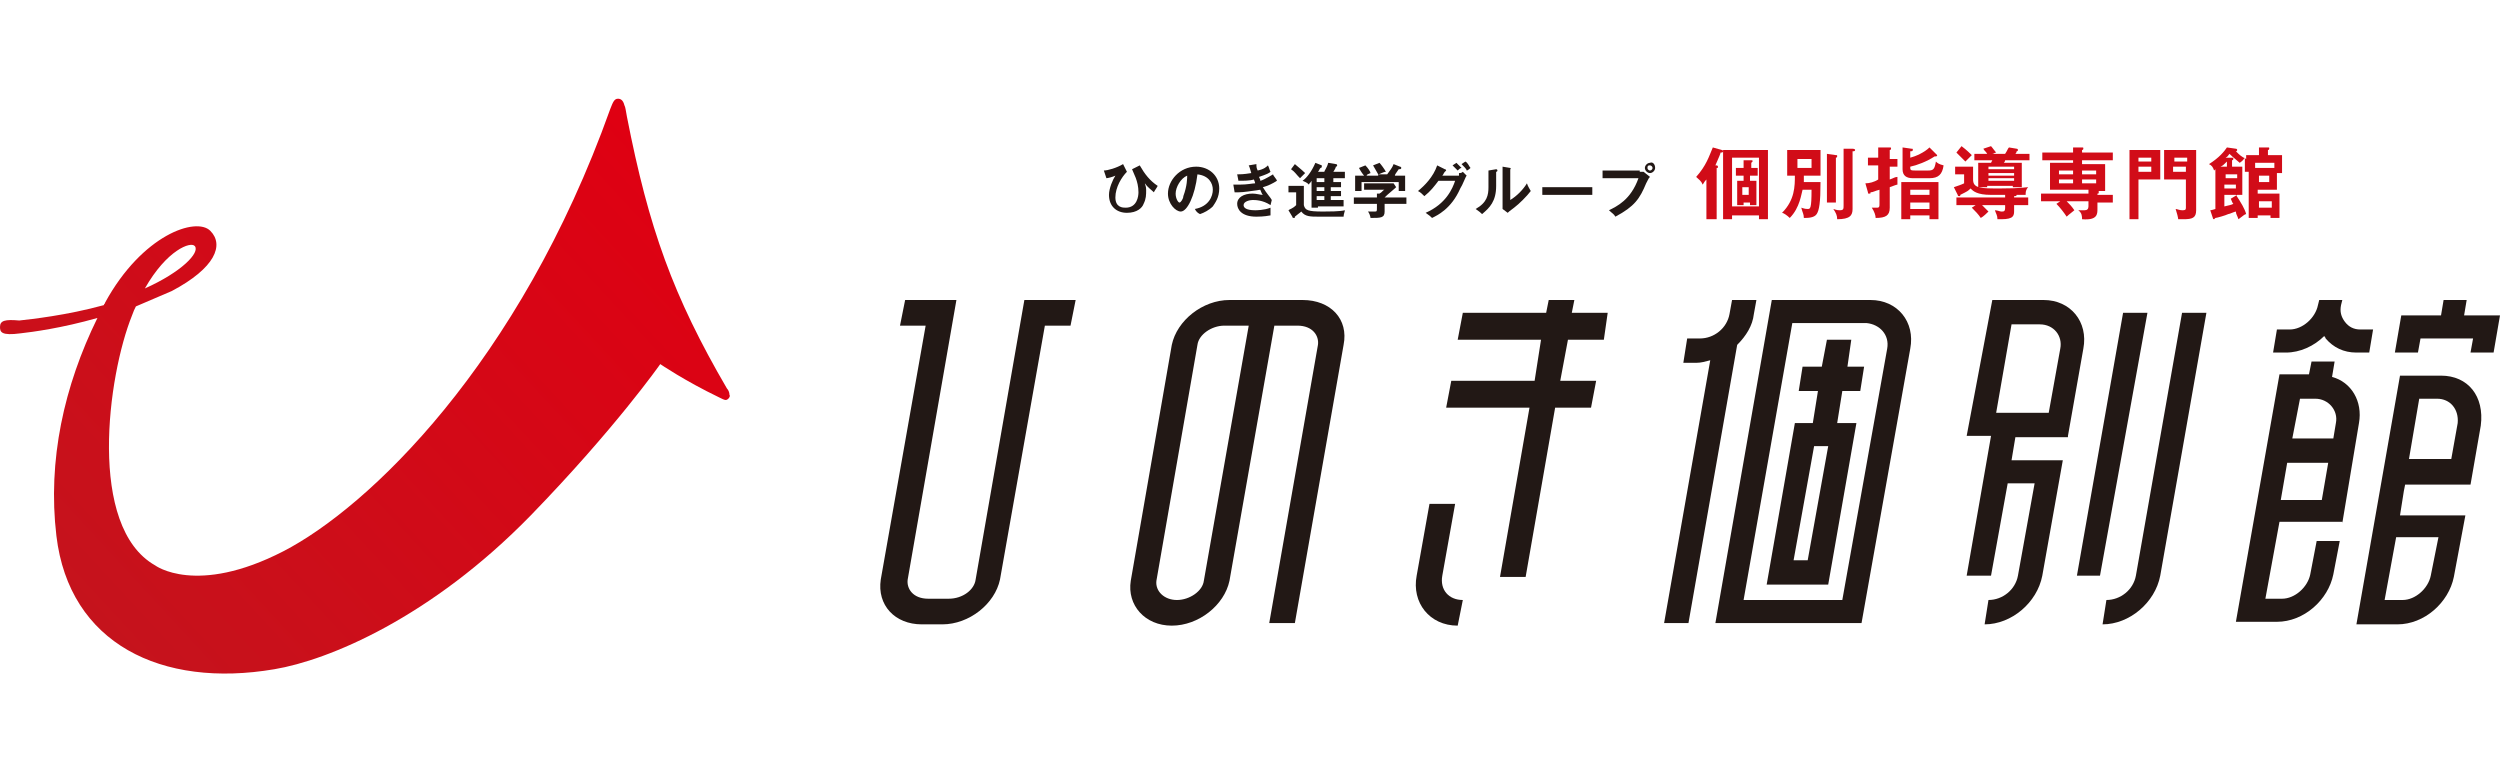 <?xml version="1.0" encoding="utf-8"?>
<!-- Generator: Adobe Illustrator 16.2.1, SVG Export Plug-In . SVG Version: 6.00 Build 0)  -->
<!DOCTYPE svg PUBLIC "-//W3C//DTD SVG 1.1//EN" "http://www.w3.org/Graphics/SVG/1.1/DTD/svg11.dtd">
<svg version="1.1" id="レイヤー_1" xmlns="http://www.w3.org/2000/svg" xmlns:xlink="http://www.w3.org/1999/xlink" preserveAspectRatio="none" x="0px"
	 y="0px" width="195px" height="60px" viewBox="0 0 195 60" enable-background="new 0 0 195 60" xml:space="preserve">
<g>
	<g>
		<rect fill-rule="evenodd" clip-rule="evenodd" fill="none" width="195" height="60"/>
	</g>
	<g>
		<g>
			<defs>
				<path id="SVGID_1_" d="M15.2,19.2c0.4,0.5-1,2-3.9,3.3C13,19.5,14.9,18.8,15.2,19.2 M48.2,7.7c-0.3,0-0.4,0.3-0.6,0.8
					C40.5,28.4,28.7,39.6,22.1,43c-6.8,3.5-10,1.1-10,1.1c-5.3-3-3.7-14.8-1.8-19.5c0.1-0.3,0.2-0.5,0.3-0.7
					c0.9-0.4,1.9-0.8,2.8-1.2c3.4-1.8,4.1-3.6,3-4.7c-1.1-1.1-5.3,0.3-8.2,5.6c0,0.1-0.1,0.1-0.1,0.2c-2.9,0.8-5.7,1.1-6.6,1.2
					C0.4,24.9,0,25,0,25.5c0,0.4,0.1,0.7,1.6,0.5c0.9-0.1,3.2-0.4,6-1.2c-2.6,5.3-3.9,11.1-3.2,17c1,8.4,8.2,11.9,17,10.4
					c4.2-0.7,12.2-4,20-12c6.6-6.8,10.1-11.8,10.1-11.8s1.9,1.3,4.6,2.6c0.2,0.1,0.4,0.2,0.5,0.2c0.2,0,0.4-0.3,0.3-0.4
					c0-0.2-0.1-0.4-0.2-0.5c-4.2-7.2-6.1-12.5-7.8-21.2c-0.1-0.5-0.1-0.7-0.2-0.9C48.6,7.8,48.4,7.7,48.2,7.7
					C48.2,7.7,48.2,7.7,48.2,7.7"/>
			</defs>
			<clipPath id="SVGID_2_">
				<use xlink:href="#SVGID_1_"  overflow="visible"/>
			</clipPath>
			
				<linearGradient id="SVGID_3_" gradientUnits="userSpaceOnUse" x1="-537.397" y1="876.949" x2="-536.483" y2="876.949" gradientTransform="matrix(-52.647 49.045 49.045 52.647 -71252.047 -19801.75)">
				<stop  offset="0" style="stop-color:#DF0012"/>
				<stop  offset="1" style="stop-color:#C1161E"/>
			</linearGradient>
			<polygon clip-path="url(#SVGID_2_)" fill="url(#SVGID_3_)" points="79.8,32.3 26.4,82 -22.9,29 30.5,-20.7 			"/>
		</g>
		<path fill="#221815" d="M112.5,44.9l1-5.6h-2l-1,5.6c-0.4,2.1,1,3.9,3.2,3.9l0.4-2C113,46.8,112.3,46,112.5,44.9"/>
		<path fill="#221815" d="M166.6,44.9c-0.2,1.1-1.2,1.9-2.3,1.9l-0.3,1.9c2.1,0,4.1-1.7,4.5-3.8l3.6-20.5h-1.9L166.6,44.9z"/>
		<polygon fill="#221815" points="165.6,24.4 162,44.9 163.8,44.9 167.5,24.4 		"/>
		<path fill="#221815" d="M101.6,23.4h-5.7c-2.1,0-4.1,1.6-4.5,3.5l-3.2,18.4c-0.3,1.9,1.1,3.5,3.2,3.5c2.1,0,4.1-1.6,4.5-3.5
			l3.5-19.9h1.8c1.2,0,1.7,0.8,1.6,1.5L99,48.6h2l3.8-21.7C105.2,24.9,103.8,23.4,101.6,23.4 M93.9,45.3c-0.1,0.8-1.1,1.5-2.1,1.5
			c-1,0-1.7-0.7-1.6-1.5l3.2-18.4c0.1-0.8,1.1-1.5,2.1-1.5h1.9L93.9,45.3z"/>
		<path fill="#221815" d="M76.1,45.2C76,46,75.1,46.7,74,46.7h-1.6c-1.2,0-1.7-0.8-1.6-1.5l3.8-21.8h-4l-0.4,2h2l-3.5,19.8
			c-0.3,2,1.1,3.5,3.2,3.5h1.6c2.1,0,4.1-1.6,4.5-3.5l3.5-19.8h2l0.4-2h-4L76.1,45.2z"/>
		<polygon fill="#221815" points="122.8,23.4 120.8,23.4 120.6,24.4 114.1,24.4 113.7,26.5 120.2,26.5 119.7,29.7 113.2,29.7 
			112.8,31.8 119.3,31.8 117,45 119,45 121.3,31.8 124.1,31.8 124.5,29.7 121.7,29.7 122.3,26.5 125.1,26.5 125.4,24.4 122.6,24.4 
					"/>
		<path fill="#221815" d="M135.5,26.9c0.7-0.7,1.2-1.5,1.3-2.4l0.2-1.1h-1.9l-0.2,1.1c-0.2,1.1-1.2,1.9-2.3,1.9h-1l-0.3,1.9h1
			c0.4,0,0.7-0.1,1.1-0.2l-3.6,20.5h1.9L135.5,26.9L135.5,26.9z"/>
		<path fill="#221815" d="M145.9,23.4h-7.7l-4.4,25.2h11.4l3.8-21.4C149.4,25.1,148,23.4,145.9,23.4 M147.2,27.2l-3.5,19.6H136
			l3.8-21.6h5.8C146.6,25.3,147.4,26.1,147.2,27.2"/>
		<path fill="#221815" d="M161.3,34l1.2-6.8c0.4-2.1-1-3.8-3.1-3.8h-4L153.4,34h1.9l-1.9,10.9h1.9l1.3-7.2h2.1l-1.3,7.2
			c-0.2,1.1-1.2,1.9-2.3,1.9l-0.3,1.9c2.1,0,4.1-1.7,4.5-3.8l1.6-9h-4l0.3-1.8H161.3z M156.9,25.3h2.2c1.1,0,1.8,0.9,1.6,1.9l-0.9,5
			h-4.1L156.9,25.3z"/>
		<path fill="#221815" d="M144.4,26.5h-1.9l-0.4,2.1h-1.5l-0.3,1.9h1.5l-0.4,2.5H140l-2.2,12.6h4.8l2.2-12.6h-1.5l0.4-2.5h1.4
			l0.3-1.9h-1.3L144.4,26.5z M141,43.7h-1.1l1.6-8.9h1.1L141,43.7z"/>
		<path fill="#221815" d="M181.3,26.2c0,0.1,0.1,0.1,0.1,0.2c0.6,0.7,1.4,1.1,2.4,1.1h1l0.3-1.8h-1c-0.5,0-0.9-0.2-1.2-0.6
			c-0.3-0.4-0.4-0.8-0.3-1.3l0.1-0.4l-1.8,0l-0.1,0.4c-0.2,1-1.2,1.9-2.2,1.9h-1l-0.3,1.8h1C179.4,27.5,180.5,27,181.3,26.2"/>
		<polygon fill="#221815" points="192.2,24.6 192.4,23.4 190.6,23.4 190.4,24.6 187.3,24.6 186.8,27.5 188.6,27.5 188.8,26.4 
			192.9,26.4 192.7,27.5 194.5,27.5 195,24.6 		"/>
		<path fill="#221815" d="M190.4,29.3h-3.2l-1.4,8l-2,11.4h3.2c2.1,0,4-1.7,4.4-3.7l0.9-4.8h-5.1l0.3-1.9l0.1-0.5h5.1l0.8-4.6
			C193.8,30.9,192.5,29.3,190.4,29.3 M189.6,44.9c-0.2,1-1.2,1.9-2.2,1.9h-1.4l0.9-4.9h3.3L189.6,44.9z M191.7,33l-0.5,2.8h-3.3
			l0.8-4.7h1.4C191.1,31.1,191.8,31.9,191.7,33"/>
		<path fill="#221815" d="M182.7,40.8L184,33c0.3-1.7-0.6-3.2-2.1-3.6l0.2-1.2h-1.8l-0.2,1h-2.3l-3.4,19.3h3.2c2.1,0,4-1.7,4.4-3.7
			l0.5-2.6h-1.8l-0.5,2.6c-0.2,1-1.2,1.9-2.2,1.9h-1.3l1.1-6H182.7z M177.9,39l0.5-2.9h3.2l-0.5,2.9H177.9z M180.6,31.1
			c1,0,1.8,0.9,1.6,1.9l-0.2,1.2h-3.2l0.6-3.1H180.6z"/>
		<path fill="#221815" d="M87.9,13.4c-0.4,0.4-0.9,1.2-0.9,2c0,0.8,0.6,0.8,0.8,0.8c0.9,0,1-0.9,1-1.2c0-0.9-0.4-1.5-0.5-1.8
			l0.6-0.3c0.4,0.7,0.8,1.2,1.4,1.6c-0.1,0.2-0.2,0.3-0.3,0.5c-0.2-0.2-0.5-0.4-0.7-0.7c0,0.1,0.1,0.2,0.1,0.5c0,0.4,0,0.7-0.2,1.1
			c-0.1,0.3-0.5,0.7-1.3,0.7c-0.8,0-1.4-0.5-1.4-1.4c0-0.5,0.3-1.2,0.5-1.5c-0.2,0.1-0.6,0.2-0.7,0.2l-0.2-0.6c0.3,0,1-0.2,1.5-0.5
			L87.9,13.4z"/>
		<path fill="#221815" d="M93.2,16.3c1.1-0.2,1.4-1,1.4-1.5c0-0.5-0.3-1.1-1.2-1.2c-0.2,1.7-0.8,2.9-1.3,2.9c-0.4,0-1-0.6-1-1.4
			c0-1,0.9-2.1,2.2-2.1c1,0,1.8,0.7,1.8,1.7c0,0.7-0.3,1.1-0.5,1.4c-0.3,0.3-0.7,0.5-1,0.6C93.4,16.6,93.3,16.5,93.2,16.3
			 M91.7,15.1c0,0.4,0.2,0.7,0.3,0.7c0.1,0,0.3-0.3,0.3-0.5c0.3-0.8,0.3-1.4,0.3-1.6C92.1,13.9,91.7,14.6,91.7,15.1"/>
		<path fill="#221815" d="M98,12.8c0,0.2,0,0.3,0.1,0.5c0.5-0.1,0.7-0.3,0.8-0.4c0.1,0.2,0.1,0.3,0.2,0.5c-0.1,0.1-0.3,0.2-0.9,0.4
			c0.1,0.2,0.1,0.2,0.1,0.3c0.1,0,0.5-0.2,1-0.5c0,0.1,0.3,0.4,0.3,0.5c-0.3,0.2-0.7,0.4-1.1,0.5c0.3,0.5,0.6,0.8,0.7,1L99.1,16
			c-0.6-0.4-1.2-0.4-1.4-0.4c-0.2,0-0.7,0.1-0.7,0.4c0,0.2,0.2,0.4,0.9,0.4c0.1,0,0.7,0,1.2-0.2c0,0.1,0,0.2,0,0.4
			c0,0.1,0,0.1,0,0.2c-0.5,0.1-1,0.1-1.1,0.1c-1.2,0-1.5-0.6-1.5-1c0-0.5,0.5-0.8,1.2-0.8c0.3,0,0.6,0.1,0.8,0.1
			c-0.1-0.1-0.1-0.2-0.2-0.4C97.6,14.9,97,15,96.6,15c0,0-0.2,0-0.3,0l-0.1-0.6c0.1,0,0.3,0,0.5,0c0.6,0,1-0.1,1.2-0.1
			c0-0.1-0.1-0.3-0.1-0.3c-0.3,0.1-0.8,0.1-1.2,0.1l-0.1-0.5c0.2,0,0.5,0,1.1-0.1c-0.1-0.3-0.1-0.4-0.2-0.6L98,12.8z"/>
		<path fill="#221815" d="M101.7,14.5v1.5c0.1,0.4,0.3,0.5,1.5,0.5c0.4,0,1.3,0,1.7-0.1c0,0.1-0.1,0.3-0.1,0.5h-1.9
			c-0.7,0-1.1,0-1.4-0.4c-0.1,0.1-0.4,0.3-0.5,0.4c0,0.1,0,0.1-0.1,0.1c0,0-0.1,0-0.1-0.1l-0.3-0.5c0.1-0.1,0.3-0.1,0.6-0.4V15h-0.6
			v-0.5H101.7z M101,12.8c0.1,0.1,0.5,0.4,0.8,0.7c0,0-0.3,0.3-0.4,0.4c-0.3-0.3-0.4-0.5-0.7-0.7L101,12.8z M103.8,14.2h0.8v0.4
			h-0.8v0.3h0.8v0.4h-0.8v0.3h1v0.5h-2v0.1h-0.5v-2.1c-0.1,0.2-0.2,0.2-0.2,0.3c-0.2-0.2-0.3-0.2-0.5-0.3c0.3-0.2,0.7-0.7,1-1.4
			l0.5,0.2c0,0,0,0,0,0.1c0,0,0,0.1-0.1,0.1c-0.1,0.1-0.1,0.2-0.2,0.3h0.5c0-0.1,0.2-0.3,0.3-0.7l0.6,0.1c0,0,0.1,0,0.1,0.1
			c0,0.1-0.1,0.1-0.1,0.1c0,0.1-0.2,0.4-0.2,0.4h0.9v0.5h-0.9V14.2z M103.3,13.9h-0.6v0.3h0.6V13.9z M103.3,14.6h-0.6v0.3h0.6V14.6z
			 M103.3,15.3h-0.6v0.3h0.6V15.3z"/>
		<path fill="#221815" d="M109.7,15.4v0.5H108v0.6c0,0.5-0.3,0.5-1.1,0.5c0-0.1-0.1-0.4-0.2-0.5c0.1,0,0.4,0,0.5,0
			c0.2,0,0.2,0,0.2-0.3v-0.3h-1.8v-0.5h1.8v-0.3l0.2,0c0.2-0.1,0.3-0.3,0.4-0.3h-1.6v-0.5h2.3l0.2,0.3c-0.2,0.2-0.6,0.5-0.9,0.8
			H109.7z M107.5,13.6c-0.1-0.2-0.3-0.5-0.4-0.7l0.5-0.2c0.1,0.1,0.4,0.5,0.5,0.7C107.9,13.4,107.6,13.6,107.5,13.6h0.7
			c0.2-0.3,0.4-0.5,0.5-0.8l0.5,0.2c0,0,0.1,0,0.1,0.1c0,0.1-0.1,0.1-0.2,0.1c-0.2,0.3-0.3,0.4-0.3,0.5h0.8v1.2h-0.5v-0.7h-2.9v0.7
			h-0.5v-1.2h0.7c-0.1-0.1-0.3-0.4-0.4-0.6l0.5-0.2c0.2,0.2,0.4,0.5,0.4,0.6c-0.2,0.1-0.3,0.1-0.3,0.2H107.5z"/>
		<path fill="#221815" d="M113.8,13.5c0.1,0,0.2,0,0.3-0.1l0.3,0.3c-0.1,0.1-0.3,0.7-0.5,1c-0.7,1.6-1.8,2.1-2.2,2.3
			c-0.1-0.1-0.2-0.2-0.5-0.4c1.6-0.7,2.1-1.9,2.3-2.5h-1.3c-0.3,0.4-0.6,0.8-1.1,1.2c-0.2-0.2-0.3-0.3-0.5-0.4
			c0.5-0.4,1.2-1.1,1.5-2l0.6,0.3c0,0,0.1,0,0.1,0.1c0,0-0.1,0.1-0.1,0.1c-0.1,0.1-0.1,0.2-0.2,0.3H113.8z M113.6,12.7
			c0.1,0.1,0.3,0.3,0.4,0.4c-0.1,0-0.2,0.1-0.3,0.2c-0.2-0.2-0.3-0.3-0.4-0.4L113.6,12.7z M114.3,12.6c0.2,0.1,0.3,0.4,0.4,0.5
			c0,0-0.2,0.2-0.3,0.2c0-0.1-0.2-0.3-0.4-0.5L114.3,12.6z"/>
		<path fill="#221815" d="M116.7,13.2c0,0,0.1,0,0.1,0.1c0,0,0,0.1-0.1,0.1v1.1c0,1.2-0.5,1.7-1.1,2.2c-0.1-0.1-0.2-0.2-0.5-0.4
			c0.9-0.5,1-1.1,1-1.7v-1.3L116.7,13.2z M117.8,13.1C117.8,13.1,117.9,13.1,117.8,13.1c0.1,0.1,0,0.1,0,0.1v2.4
			c0.5-0.3,1-0.8,1.3-1.3c0.1,0.3,0.2,0.4,0.3,0.6c-0.3,0.4-0.9,1-1.3,1.3c-0.4,0.3-0.4,0.3-0.5,0.4l-0.4-0.3c0-0.1,0-0.2,0-0.4
			v-2.9L117.8,13.1z"/>
		<rect x="120.3" y="14.6" fill="#221815" width="3.9" height="0.6"/>
		<path fill="#221815" d="M127.9,13.4c0.1,0,0.2,0,0.3,0l0.5,0.4c-0.1,0.1-0.1,0.1-0.3,0.5c-0.5,1.2-0.9,1.8-2.4,2.6
			c-0.1-0.2-0.3-0.3-0.5-0.5c0.6-0.3,1.7-0.8,2.3-2.5H125v-0.6H127.9z M129.1,13.1c0,0.2-0.2,0.4-0.4,0.4c-0.2,0-0.4-0.2-0.4-0.4
			c0-0.2,0.2-0.4,0.4-0.4C128.9,12.6,129.1,12.8,129.1,13.1 M128.5,13.1c0,0.1,0.1,0.2,0.2,0.2s0.2-0.1,0.2-0.2
			c0-0.1-0.1-0.2-0.2-0.2C128.6,12.9,128.5,12.9,128.5,13.1"/>
		<path fill="#D10C18" d="M133.8,17.1h-0.7V14c-0.2,0.2-0.2,0.3-0.3,0.4c-0.1-0.3-0.3-0.4-0.5-0.6c0.8-0.9,1-1.6,1.3-2.3l0.7,0.2
			c0,0,0.1,0,0.1,0.1c0,0.1-0.1,0.1-0.2,0.1c0,0.1-0.1,0.3-0.4,1c0.1,0,0.2,0,0.2,0.1c0,0.1,0,0.1-0.1,0.1V17.1z M135.1,16.8v0.3
			h-0.7v-5.4h3.5v5.4h-0.7v-0.3H135.1z M137.2,12.3h-2.1v3.8h2.1V12.3z M137.1,13.1v0.6h-0.6v0.4h0.5v1.9h-0.5v-0.2h-0.5v0.2h-0.5
			v-1.9h0.5v-0.4h-0.6v-0.6h0.6v-0.6l0.6,0c0.1,0,0.1,0,0.1,0.1c0,0-0.1,0.1-0.1,0.1v0.4H137.1z M136.4,14.6h-0.5v0.6h0.5V14.6z"/>
		<path fill="#D10C18" d="M142,14.2c0,1.6-0.1,2.2-0.3,2.5c-0.2,0.3-0.7,0.3-1,0.3c0-0.3-0.1-0.4-0.2-0.8c0.3,0.1,0.4,0.1,0.5,0.1
			c0.2,0,0.3,0,0.3-1.5h-0.7c-0.1,0.3-0.2,1.4-1,2.2c-0.2-0.2-0.5-0.4-0.6-0.4c1-1,1-2.1,1-2.9h-0.6v-2h2.6v2h-1.3
			c0,0.1,0,0.3,0,0.5H142z M140.2,13.1h1.1v-0.7h-1.1V13.1z M143.2,12.1c0.1,0,0.1,0,0.1,0.1c0,0.1-0.1,0.1-0.1,0.1v3.5h-0.7V12
			L143.2,12.1z M144.5,11.6c0,0,0.2,0,0.2,0.1c0,0.1-0.1,0.1-0.2,0.1v4.5c0,0.5-0.2,0.8-1.2,0.8c0-0.3-0.1-0.5-0.3-0.8
			c0.3,0.1,0.4,0.1,0.5,0.1c0.3,0,0.3-0.1,0.3-0.4v-4.4L144.5,11.6z"/>
		<path fill="#D10C18" d="M146.7,11.5l0.7,0c0.1,0,0.1,0,0.1,0.1c0,0.1-0.1,0.1-0.1,0.1v0.7h0.6v0.6h-0.6V14
			c0.3-0.1,0.4-0.2,0.6-0.2c0,0.1,0,0.3,0,0.3c0,0.1,0,0.2,0,0.3c-0.1,0-0.3,0.1-0.6,0.2v1.6c0,0.6-0.3,0.8-1.1,0.8
			c0-0.2-0.1-0.5-0.3-0.8c0.2,0,0.4,0,0.4,0c0.2,0,0.2-0.1,0.2-0.3v-1.1c-0.4,0.1-0.5,0.2-0.7,0.2c0,0.1,0,0.1-0.1,0.1
			c-0.1,0-0.1,0-0.1-0.1l-0.2-0.7c0.3,0,0.7-0.1,1-0.3v-1.1h-0.8v-0.6h0.8V11.5z M149,16.8v0.3h-0.7v-2.9h2.9v2.9h-0.7v-0.3H149z
			 M151,12c0,0,0.1,0.1,0.1,0.1c0,0,0,0.1-0.1,0.1c-0.1,0-0.1,0-0.1,0c-0.6,0.4-1.4,0.7-1.9,0.8v0.1c0,0.2,0.1,0.2,0.4,0.2h1
			c0.4,0,0.5-0.1,0.6-0.7c0.1,0.1,0.2,0.2,0.6,0.3c-0.1,0.7-0.4,1-1.1,1h-1.3c-0.5,0-0.8-0.2-0.8-0.7v-1.7l0.7,0.1
			c0.1,0,0.1,0,0.1,0.1c0,0.1-0.1,0.1-0.2,0.1v0.5c0.4-0.1,1.1-0.4,1.5-0.8L151,12z M150.4,14.8H149v0.4h1.5V14.8z M150.4,15.8H149
			v0.5h1.5V15.8z"/>
		<path fill="#D10C18" d="M157.1,15.4h1.1V16h-1.1v0.4c0,0.4,0,0.7-1,0.7c-0.1,0-0.2,0-0.3,0c0-0.3-0.1-0.4-0.2-0.7
			c0.2,0,0.4,0.1,0.5,0.1c0.2,0,0.3,0,0.3-0.3V16h-1.8c0.3,0.3,0.4,0.4,0.5,0.5c-0.1,0.1-0.4,0.4-0.6,0.5c-0.2-0.3-0.4-0.5-0.7-0.8
			l0.3-0.2h-1.5v-0.6h3.8v-0.2h-1.1c-1.1,0-1.4-0.3-1.6-0.5c-0.2,0.2-0.2,0.2-0.8,0.5c0,0.1,0,0.1-0.1,0.1c0,0-0.1,0-0.1-0.1
			l-0.3-0.6c0.3-0.1,0.6-0.2,0.8-0.3v-0.7h-0.7V13h1.4v1c0,0.7,0.6,0.7,2.1,0.7c1.7,0,2-0.1,2.2-0.1c-0.2,0.2-0.2,0.4-0.2,0.6h-0.7
			c0,0.1-0.1,0.1-0.2,0.1V15.4z M153,11.4c0.4,0.3,0.7,0.6,0.8,0.7c-0.2,0.2-0.3,0.3-0.5,0.5c-0.2-0.2-0.6-0.6-0.7-0.7L153,11.4z
			 M157.7,12.7v1.9h-0.7v-0.1h-2v0.1h-0.7v-1.9h1c0,0,0.1-0.2,0.1-0.2H154V12h1c-0.1-0.2-0.2-0.2-0.3-0.4l0.6-0.2
			c0.1,0.1,0.3,0.4,0.4,0.5c-0.1,0-0.2,0.1-0.3,0.1h1c0.2-0.3,0.2-0.4,0.3-0.5l0.6,0.1c0,0,0.1,0,0.1,0.1c0,0.1-0.1,0.1-0.1,0.1
			c0,0.1-0.1,0.2-0.1,0.2h1.1v0.5h-1.9c0,0.1-0.1,0.2-0.1,0.2H157.7z M155.1,13.2h2V13h-2V13.2z M157.1,13.5h-2v0.2h2V13.5z
			 M157.1,13.9h-2v0.2h2V13.9z"/>
		<path fill="#D10C18" d="M161.7,12.5h-2.4v-0.6h2.4v-0.4l0.7,0c0.1,0,0.1,0,0.1,0.1c0,0,0,0.1-0.1,0.1v0.2h2.4v0.6h-2.4v0.3h1.8
			v2.1h-0.5c0,0,0,0,0,0.1c0,0.1,0,0.1-0.1,0.1v0.1h1.2v0.6h-1.2v0.5c0,0.4,0,0.9-1.2,0.8c0-0.2,0-0.5-0.3-0.7c0.1,0,0.3,0,0.5,0
			c0.2,0,0.3-0.1,0.3-0.3v-0.4h-1.7c0.2,0.2,0.4,0.4,0.6,0.7c-0.1,0.1-0.4,0.3-0.6,0.5c-0.2-0.3-0.5-0.7-0.8-1l0.3-0.2h-1.5v-0.6
			h3.7v-0.3h-3v-2.1h1.8V12.5z M161.7,13.3h-1.1v0.3h1.1V13.3z M161.7,14h-1.1v0.3h1.1V14z M162.4,13.6h1.1v-0.3h-1.1V13.6z
			 M162.4,14.3h1.1V14h-1.1V14.3z"/>
		<path fill="#D10C18" d="M168.5,11.7V14h-1.7v3.1h-0.7v-5.4H168.5z M167.8,12.3h-1v0.3h1V12.3z M166.8,13.4h1v-0.4h-1V13.4z
			 M171.3,11.7v4.7c0,0.6-0.3,0.7-1,0.7c-0.2,0-0.3,0-0.4,0c0-0.1-0.1-0.5-0.2-0.8c0.1,0,0.3,0.1,0.5,0.1c0.2,0,0.3,0,0.3-0.2V14
			h-1.7v-2.3H171.3z M170.6,12.3h-1v0.3h1V12.3z M169.5,13.4h1v-0.4h-1V13.4z"/>
		<path fill="#D10C18" d="M175.2,12.1h1v-0.6l0.7,0c0.1,0,0.1,0,0.1,0.1c0,0.1-0.1,0.1-0.1,0.1v0.4h1.1v1.4h-0.4v1.3h-1.5v0.3h1.7
			v1.9h-0.7v-0.2h-1v0.2h-0.7v-3.6h-0.3v-1.1c-0.1,0.1-0.1,0.2-0.4,0.4c-0.1-0.1-0.5-0.4-0.8-0.7c-0.1,0.1-0.1,0.2-0.3,0.3l0.5,0
			c0.1,0,0.1,0,0.1,0.1c0,0,0,0.1-0.1,0.1V13h0.8v2.2h-0.5c0.4,0.6,0.7,1.1,0.8,1.5c-0.1,0-0.2,0.1-0.6,0.4
			c-0.1-0.3-0.2-0.4-0.2-0.6c-0.1,0-0.5,0.2-0.6,0.2c-0.2,0.1-0.9,0.3-1,0.3c0,0-0.1,0.1-0.1,0.1c0,0-0.1,0-0.1-0.1l-0.2-0.6
			c0.1,0,0.4-0.1,0.4-0.1v-3.1c0,0-0.1,0.1-0.1,0.1c-0.1-0.3-0.2-0.4-0.4-0.5c0.8-0.5,1.2-1,1.4-1.3l0.7,0.1c0.1,0,0.1,0.1,0.1,0.1
			c0,0,0,0.1-0.1,0.1c0.3,0.3,0.4,0.4,0.8,0.6V12.1z M173.7,12.6c-0.3,0.3-0.3,0.3-0.5,0.4h0.5V12.6z M173.6,13.9h0.9v-0.3h-0.9
			V13.9z M174.4,14.4h-0.9v0.3h0.9V14.4z M174.5,15.2h-1v0.9c0.4-0.1,0.5-0.1,0.7-0.2c-0.1-0.1-0.1-0.2-0.2-0.4L174.5,15.2z
			 M175.9,13.1h1.5v-0.4h-1.5V13.1z M176.2,14.2h0.8v-0.5h-0.8V14.2z M177.2,15.7h-1v0.5h1V15.7z"/>
	</g>
</g>
</svg>
